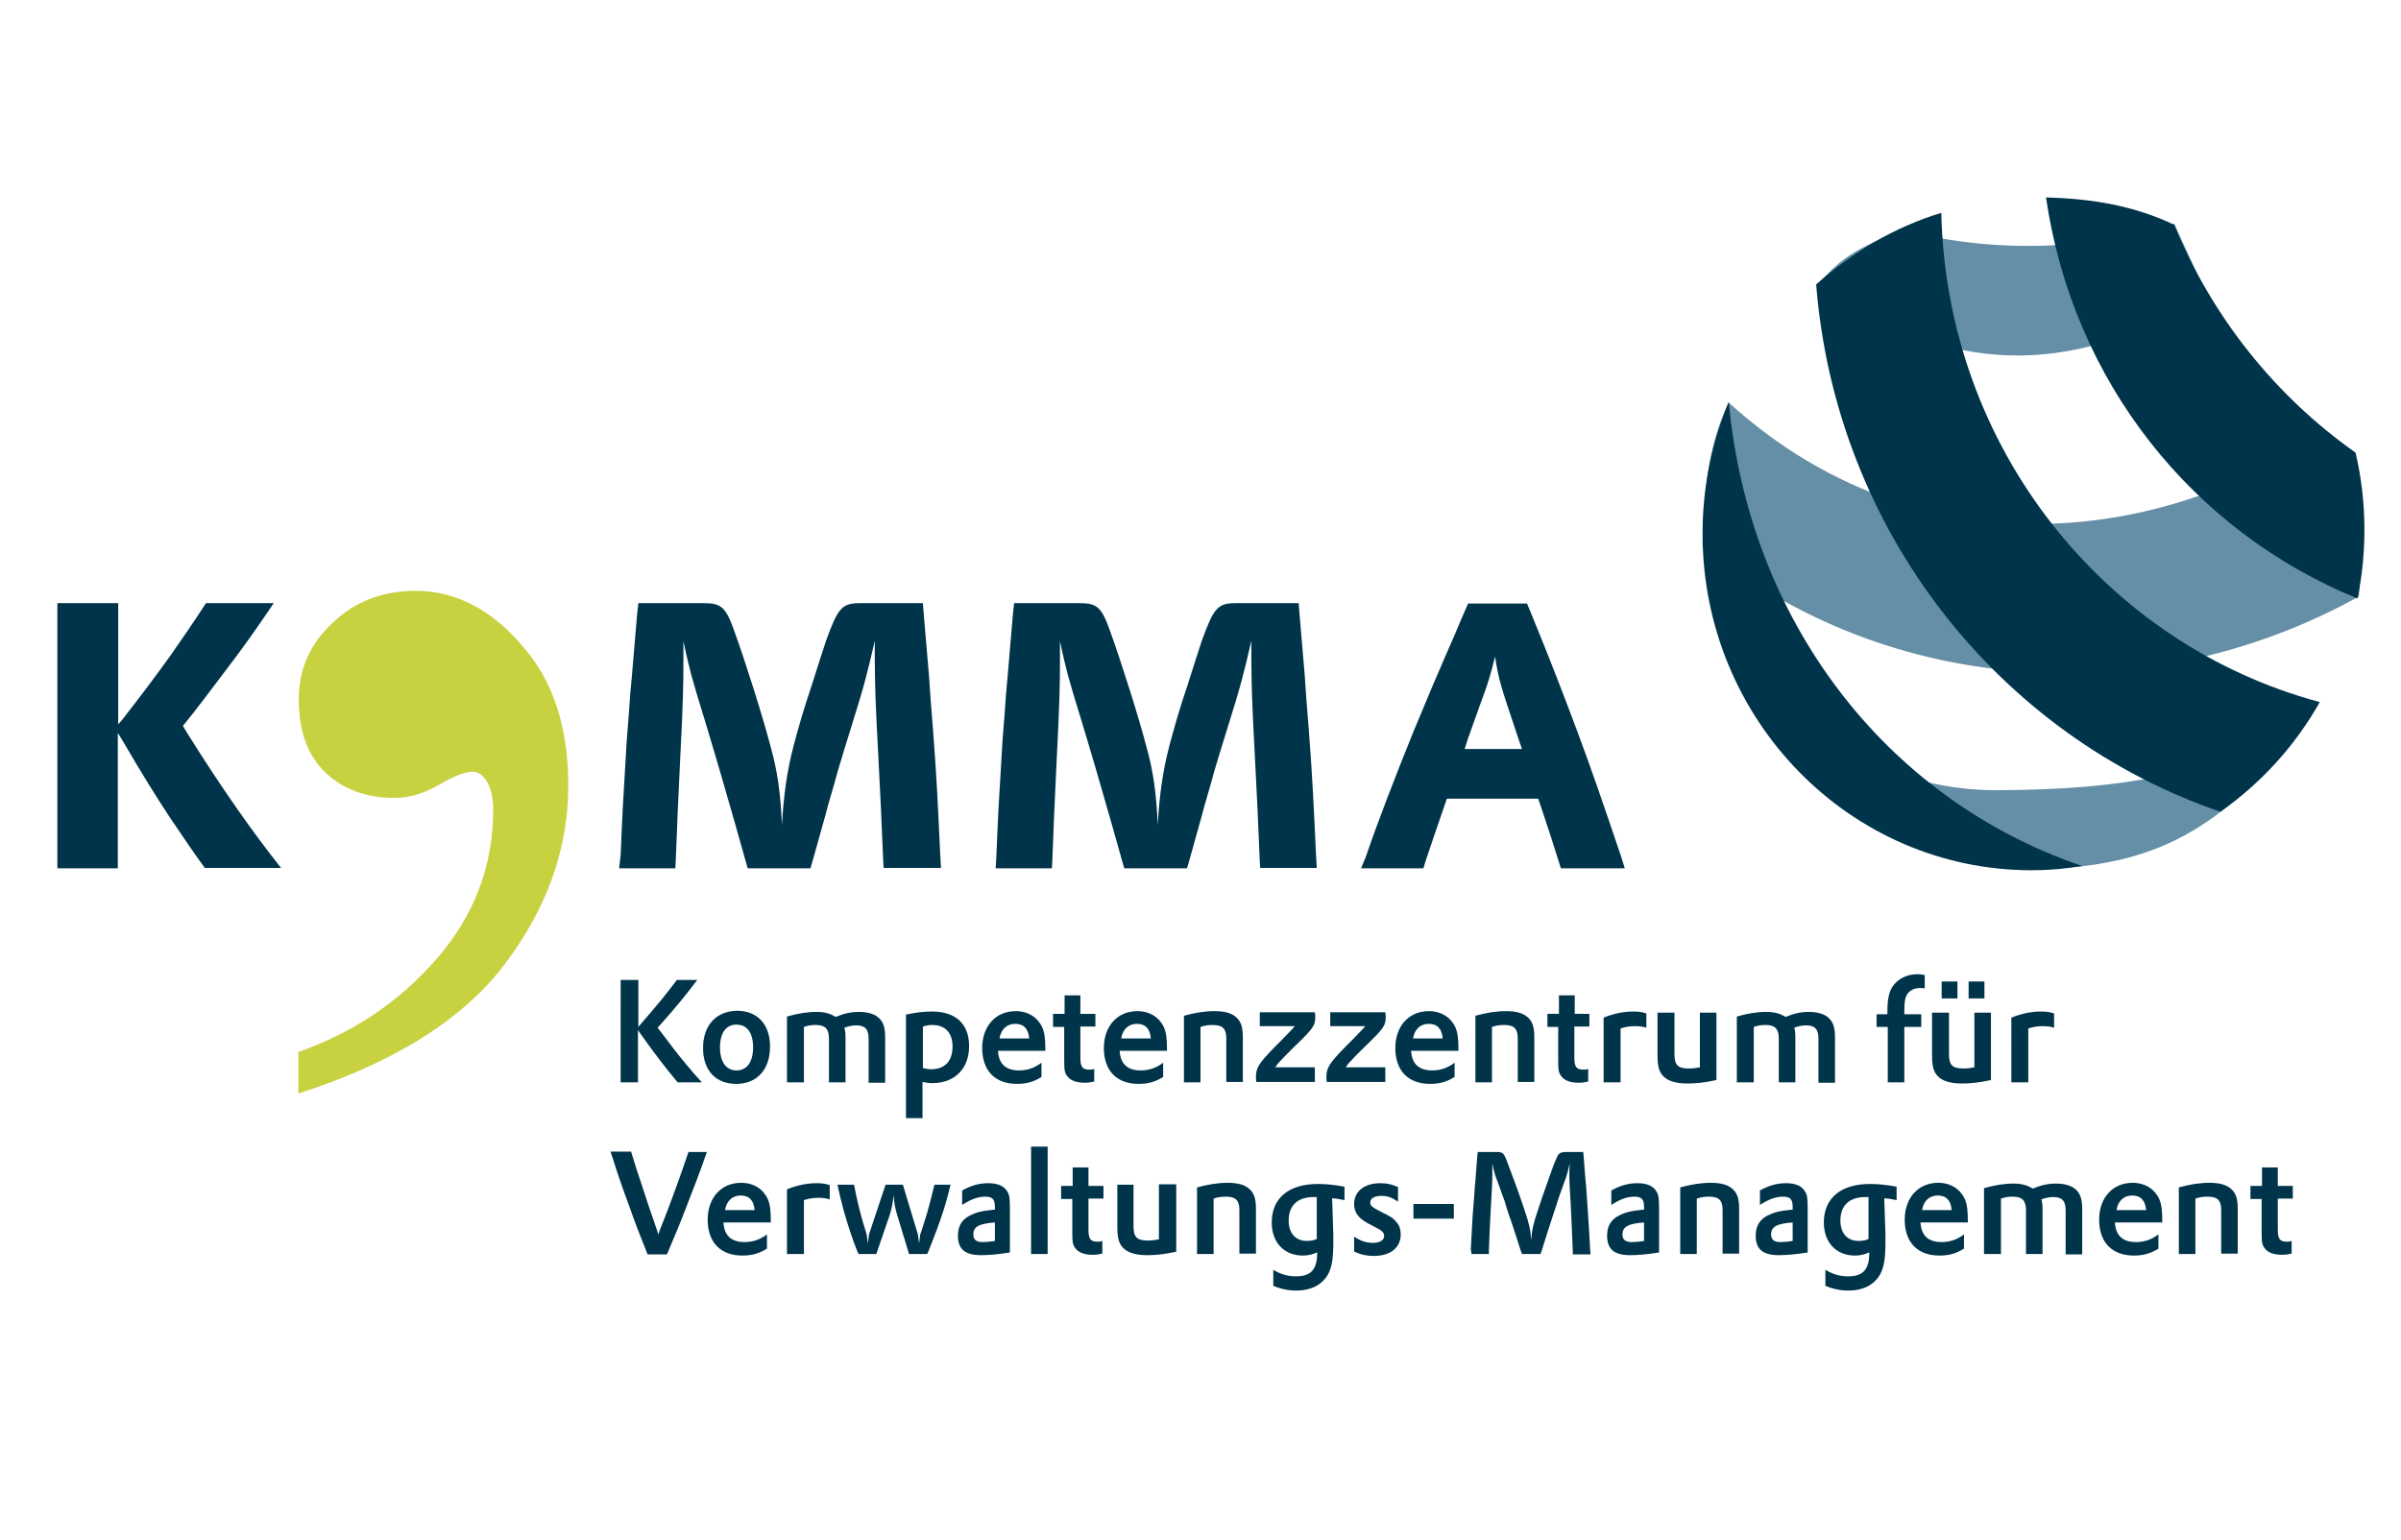 <?xml version="1.0" encoding="utf-8"?>
<!-- Generator: Adobe Illustrator 25.0.1, SVG Export Plug-In . SVG Version: 6.00 Build 0)  -->
<svg version="1.1" id="Ebene_1" xmlns="http://www.w3.org/2000/svg" xmlns:xlink="http://www.w3.org/1999/xlink" x="0px" y="0px"
	 viewBox="0 0 623.6 400" style="enable-background:new 0 0 623.6 400;" xml:space="preserve">
<style type="text/css">
	.st0{fill:#658FA6;}
	.st1{fill:#00344B;}
	.st2{fill:#C8D140;}
</style>
<path class="st0" d="M573.4,77.2c-37.7,21.4-66.7,19.9-101.5-2.9c7.1-8.8,12.2-9.9,21.6-14.8c22.7,6.3,49,5.8,71.2-1.4"/>
<path class="st0" d="M602.4,182.6c-19.9,28.3-37.1,39.8-62.1,42.5c-30.7,3.2-71.4-19.2-86.4-44.2c19.9,12.2,39.6,24.4,64.4,24.4
	C550.1,205.2,579.7,201.6,602.4,182.6L602.4,182.6z"/>
<path class="st0" d="M449,104.6c44.8,40.7,105,40.2,153.6,8.7c3.8,12.5,11.9,28.7,10,41.7c-53.3,29.6-121,26.8-170.4-13.1
	C442.5,129.2,443.3,116.3,449,104.6L449,104.6z"/>
<path class="st1" d="M540.8,225c-4.3,0.7-8.6,1.1-13.1,1.1c-47.2,0-85.5-39.1-85.5-87.4c0-12.2,2.4-23.7,6.8-34.3
	C454.2,160.7,489.2,207.4,540.8,225L540.8,225z"/>
<path class="st1" d="M504.2,55.3c1.4,61.2,42.7,112.2,98.3,127.1c-6.4,11.4-15.3,21.1-25.8,28.5c-57.5-19.7-99.9-72.9-105-137
	C481,65.6,492,59,504.2,55.3L504.2,55.3z"/>
<path class="st1" d="M611.8,117.6c1.5,6.4,2.3,13.1,2.3,20c0,6.1-0.6,12.1-1.8,17.9c-42.8-17.5-73.9-56.2-80.9-104.2
	c12.1,0.3,23,2.2,33.3,7.1C574.6,82.5,591.1,103,611.8,117.6L611.8,117.6z"/>
<path class="st2" d="M77.5,284.1v-10.8c14.3-5,26.3-13.1,36-24.3c9.7-11.2,14.6-24.1,14.6-38.7c0-3.1-0.6-5.5-1.6-7.2
	c-1.1-1.8-2.3-2.6-3.8-2.6c-1.9,0-4.8,1.1-8.7,3.4c-3.8,2.2-7.6,3.4-11.5,3.4c-7.4,0-13.4-2.2-18.1-6.7c-4.6-4.5-6.8-10.8-6.8-19
	c0-7.7,2.9-14.3,8.7-19.7c5.8-5.6,13-8.4,21.6-8.4c10.3,0,19.5,4.7,27.5,14c8.2,9.1,12.2,21.3,12.2,36.6c0,16.4-5.5,31.8-16.5,46.4
	C120.3,264.8,102.4,276.1,77.5,284.1"/>
<path class="st1" d="M160.8,225.6h14.6l0.1-1.7c0.3-8.4,0.6-15.2,1.2-27.6c0.7-13.2,0.8-19.3,0.8-24.2c0-1.9,0-3,0-5.5
	c0.8,3.9,1.5,6.5,2,8.6c0.6,2,1.3,4.5,1.5,5.2l2.8,9.2c1.1,3.8,2.4,7.9,4.5,15.3c1.9,6.5,3.7,12.9,5.1,17.9l0.8,2.8h16.3l0.8-2.8
	l3.1-11.1c0.8-3.2,2-6.9,3.2-11.4c1.3-4.3,2.4-8,3.3-10.8c3.7-11.8,4.3-14.4,6.3-23c0,2.1,0,3.5,0,4.8c0,3.7,0.1,6.5,0.2,10.1
	c0.1,3.1,0.4,9.3,0.7,14.7l0.7,13.9l0.6,13.8l0.1,1.7h14.9l-0.2-3.4c-0.6-13-0.9-19.8-1.9-32.9c-0.5-6-0.8-10-1-13.4l-1.4-16.5
	l-0.2-2.6h-16.2c-4.8,0-5.8,1.1-8.9,9.6c-0.6,1.8-1.9,5.8-3.7,11.5c-2.1,6.2-3.7,11.8-4.8,16c-1.7,6.5-2.6,13-3,20.5
	c-0.4-8.3-1.1-13.7-3-20.5c-1.9-7.3-6.4-21.6-9.4-29.9c-2.2-6.2-3.4-7.2-7.9-7.2h-17l-0.3,2.6l-1.4,16.5c-0.3,2.9-0.5,5.4-0.8,10
	c-0.4,4.5-0.7,8.9-0.9,13c-0.5,7.9-0.8,13.1-1.2,23.3L160.8,225.6L160.8,225.6z M258.6,225.6h14.6l0.1-1.7
	c0.3-8.4,0.6-15.2,1.2-27.6c0.7-13.2,0.8-19.3,0.8-24.2c0-1.9,0-3,0-5.5c0.8,3.9,1.5,6.5,2,8.6c0.6,2,1.3,4.5,1.5,5.2l2.8,9.2
	c1.1,3.8,2.4,7.9,4.5,15.3c1.9,6.5,3.7,12.9,5.1,17.9l0.8,2.8h16.3l0.8-2.8l3.1-11.1c0.8-3.2,2-6.9,3.2-11.4c1.3-4.3,2.4-8,3.3-10.8
	c3.7-11.8,4.3-14.4,6.3-23c0,2.1,0,3.5,0,4.8c0,3.7,0.1,6.5,0.2,10.1c0.1,3.1,0.4,9.3,0.7,14.7l0.7,13.9l0.6,13.8l0.1,1.7H342
	l-0.2-3.4c-0.6-13-0.9-19.8-1.9-32.9c-0.5-6-0.8-10-1-13.4l-1.4-16.5l-0.2-2.6h-16.2c-4.8,0-5.8,1.1-8.9,9.6
	c-0.6,1.8-1.9,5.8-3.7,11.5c-2.1,6.2-3.7,11.8-4.8,16c-1.7,6.5-2.6,13-3,20.5c-0.4-8.3-1.1-13.7-3-20.5c-1.9-7.3-6.4-21.6-9.4-29.9
	c-2.2-6.2-3.4-7.2-7.9-7.2h-17l-0.3,2.6l-1.4,16.5c-0.3,2.9-0.5,5.4-0.8,10c-0.4,4.5-0.7,8.9-0.9,13c-0.5,7.9-0.8,13.1-1.2,23.3
	L258.6,225.6L258.6,225.6z M353.5,225.6h16.2l0.5-1.7c1.5-4.5,3-8.9,5-14.7l0.6-1.7h23.7l0.5,1.4c2.2,6.6,3.7,11.2,4.9,15.1l0.5,1.6
	H422l-1-3.2c-4.7-13.9-7.4-21.8-11.3-32.3c-4-10.6-6.4-17-12.1-30.9l-1-2.4h-15.3l-1,2.3l-1.3,3l-1.3,3.1c-2.5,5.7-3.2,7.3-3.9,9
	c-2.1,4.7-4.1,9.8-6.5,15.4c-5.3,13.1-9.6,24.3-12.6,33.1L353.5,225.6L353.5,225.6z M380.4,194.6l0.9-2.8l3-8.4
	c2.4-6.4,2.8-8,4-12.8c1,6.2,1.2,6.8,6.2,21.7l0.8,2.3H380.4L380.4,194.6z"/>
<path class="st1" d="M14.9,225.6h15.7v-35.2l1.4,2.3c4.7,8.1,8.7,14.5,12.2,19.8c3.6,5.3,6.2,9.2,9,13H73
	c-7.3-9.2-15.2-20.4-24.1-34.6l-1.4-2.3c3.6-4.4,6.1-7.8,10.5-13.6c5.5-7.2,8.5-11.5,13.1-18.3H53.5c-3.5,5.4-5.7,8.5-9,13.3
	c-4,5.6-8.1,11-12.6,16.8l-1.2,1.4v-31.5H14.9V225.6L14.9,225.6z"/>
<path class="st1" d="M158.6,299.3l0.4,1.2c1.5,4.7,2.5,7.7,4.3,12.5c1.6,4.6,2.7,7.4,4.5,11.9l0.4,1h5l0.4-0.9
	c1.9-4.5,3.3-7.8,4.8-11.8c1.8-4.6,3.5-9,4.8-12.8l0.4-1.1h-4.8l-0.2,0.6c-1.3,3.9-3.6,10.4-5.7,15.8l-1.5,3.8l-0.4,1.2l-0.4-1.2
	l-1.3-3.8c-0.7-1.9-1.7-5.1-2.6-7.8c-1-2.9-1.6-4.8-2.6-8.1l-0.2-0.6H158.6L158.6,299.3z M200.2,317.5
	C200.2,317.5,200.2,317.5,200.2,317.5c0-3.1-0.2-4.6-0.8-6c-1.2-2.6-3.7-4.2-6.9-4.2c-5.2,0-8.7,3.9-8.7,9.6c0,5.8,3.3,9.3,9,9.3
	c2.5,0,4.3-0.5,6.4-1.8v-3.7c-1.7,1.3-3.6,2-5.8,2c-3.5,0-5.3-1.7-5.5-5.1H200.2L200.2,317.5z M188.3,314.4c0.4-2.4,1.9-3.8,4.1-3.8
	c2.2,0,3.4,1.3,3.6,3.8H188.3L188.3,314.4z M204.5,325.8h4.3v-14c1.2-0.4,2.4-0.6,3.7-0.6c1.1,0,2,0.1,3,0.4v-3.7
	c-1.2-0.4-2.1-0.5-3.5-0.5c-2.5,0-5.2,0.6-7.6,1.6V325.8L204.5,325.8z M217.5,307.7c0.5,2.5,1,4.4,1.6,6.7c1,3.6,2.3,7.6,3.6,10.8
	l0.3,0.6h4.6l3.5-10.2c0.5-1.6,0.8-3.2,1-5.1c0.1,1.9,0.4,3.5,0.9,5.1l3.1,10.2h4.7l0.3-0.6c2.9-7.3,4.4-11.6,5.6-16.7l0.2-0.7h-4.2
	l-0.1,0.4c-0.7,2.9-1.1,4.4-1.8,6.9c-0.5,1.8-1.2,3.8-1.6,5.1l-0.2,0.5l-0.3,2.4l-0.3-2.4l-3.9-12.9H230l-4.3,12.9l-0.3,2.4
	l-0.3-2.4c-0.3-1-0.5-1.6-1.1-3.6c-1-3.6-1.5-5.8-2.1-8.9l-0.1-0.4H217.5L217.5,307.7z M250,313c2.1-1.4,4-2.1,5.9-2.1
	s2.5,0.7,2.5,2.7v0.7l-0.4,0c-3.1,0.3-4.5,0.7-6.1,1.5c-2,1-3.1,2.7-3.1,5.2c0,3.6,1.9,5.1,6,5.1c2,0,4.4-0.2,7.5-0.7V314
	c0-2.4-0.1-3.5-0.6-4.3c-0.8-1.5-2.4-2.3-5-2.3c-2.4,0-4.5,0.6-6.8,1.9V313L250,313z M258.5,322.4c-1.2,0.2-2.3,0.3-3.3,0.3
	c-1.6,0-2.4-0.6-2.4-2c0-2,1.5-2.8,5.6-3.1V322.4L258.5,322.4z M267.8,325.8h4.3v-27.9h-4.3V325.8L267.8,325.8z M275.7,311.5h2.8
	v8.4c0,2.8,0.1,3.5,0.8,4.4c0.8,1.1,2.3,1.7,4.5,1.7c0.9,0,1.6-0.1,2.5-0.3v-3.3c-0.5,0.2-0.8,0.2-1.2,0.2c-1.9,0-2.4-0.7-2.4-3.2
	v-8h3.9v-3.3h-3.9v-4.8h-4.1v4.8h-3V311.5L275.7,311.5z M290.2,307.7v11c0,3,0.4,4.5,1.7,5.7c1.2,1.1,3.2,1.7,6,1.7
	c2.3,0,4.4-0.2,7.6-0.9v-17.5H301V322c-1.1,0.2-1.9,0.3-2.9,0.3c-2.8,0-3.7-0.9-3.7-3.7v-10.8H290.2L290.2,307.7z M310.9,325.8h4.3
	v-14.4c1.2-0.4,2.1-0.5,3.2-0.5c2.6,0,3.5,1,3.5,3.5v11.3h4.3v-11.6c0-2.5-0.4-3.8-1.4-4.9c-1.2-1.3-3.1-1.9-5.9-1.9
	c-2.6,0-5.1,0.4-8,1.2V325.8L310.9,325.8z M330.8,334.1c1.9,0.8,3.9,1.2,5.9,1.2c3.7,0,6.5-1.4,8.1-4c1.1-1.9,1.5-4.1,1.5-8.9
	c0-1.1,0-2.6-0.1-4.5l-0.1-3.4l-0.1-2.6v-0.6c1.2,0.1,1.7,0.2,3.2,0.5v-3.5c-2.8-0.5-4.9-0.7-6.9-0.7c-7.6,0-12,3.7-12,10
	c0,5.2,3.2,8.6,8.1,8.6c1.4,0,2.5-0.3,3.6-0.8c0.1,0,0.1,0.1,0.1,0.1c0,4.3-1.6,6.1-5.5,6.1c-2.1,0-3.9-0.5-5.9-1.7V334.1
	L330.8,334.1z M342,311.1v0.5l0,2.2l0,3.2c0,1.2,0,2,0,2.6l0,1.8v0.5c-0.9,0.4-1.7,0.5-2.6,0.5c-2.9,0-4.7-2-4.7-5.3
	c0-3.9,2.3-6.1,6.5-6.1c0.1,0,0.2,0,0.4,0H342L342,311.1z M351.8,325.2c1.7,0.8,3.2,1.1,5,1.1c4.3,0,7-2.1,7-5.6
	c0-1.3-0.4-2.5-1.2-3.3c-0.7-0.9-1.5-1.4-3.6-2.4c-2.7-1.4-3.1-1.7-3.1-2.6c0-1.1,1.1-1.7,2.9-1.7c1.6,0,2.7,0.4,4.3,1.5v-3.8
	c-1.6-0.7-2.9-1-4.6-1c-4.1,0-6.8,2.1-6.8,5.4c0,2.3,1.2,3.9,4.3,5.4l1.7,0.9c1.2,0.6,1.8,1.2,1.8,2c0,1.1-1.1,1.8-2.9,1.8
	c-1.7,0-3-0.4-4.9-1.6V325.2L351.8,325.2z M367.1,316.6h10.5v-3.8h-10.5V316.6L367.1,316.6z M382.2,325.8h4.5l0-0.7
	c0.2-6,0.5-11.2,0.8-16.6c0.1-1.9,0.1-2.8,0.1-3.6c0-0.6,0-1.5,0-2.6c0.5,2.4,0.7,3,1.4,4.8l1.4,3.9c0.3,0.7,0.5,1.3,0.9,2.8
	c0.4,1.2,0.8,2.5,1.3,3.8c0.8,2.3,1.4,4.4,2.3,7.1l0.4,1.1h4.8l0.4-1.1c1.2-4,2.3-7.3,3.5-10.9c0.5-1.5,0.7-2.1,0.9-2.8l1.4-3.9
	c0.7-1.8,0.8-2.4,1.4-4.8c-0.1,1.2-0.1,2-0.1,2.6c0,0.8,0,1.8,0.1,3.7c0.4,6.1,0.5,10,0.8,16.6l0,0.7h4.6l-0.1-1.3
	c-0.2-4-0.4-7-0.7-11.4c-0.2-2.7-0.3-4.9-0.5-6.5l-0.5-6.4l-0.1-1h-4.7c-0.9,0-1.6,0.3-1.9,0.9c-0.2,0.4-0.5,1-1.1,2.5
	c-0.3,0.8-0.9,2.5-1.7,4.8c-0.9,2.5-1.8,5.1-2.4,7c-1.2,3.6-1.5,4.9-1.7,7.7c-0.2-2.8-0.5-4.1-1.7-7.7c-1.1-3.4-3.4-9.7-4.6-12.8
	c-0.8-2.1-1.1-2.4-2.6-2.4h-5l-0.1,1l-0.5,6.4c-0.1,1.1-0.2,2.1-0.3,3.9c-0.1,1.7-0.3,3.4-0.4,5c-0.2,3.2-0.3,5.7-0.5,9L382.2,325.8
	L382.2,325.8z M418.6,313c2.1-1.4,4-2.1,5.9-2.1c1.9,0,2.5,0.7,2.5,2.7v0.7l-0.4,0c-3.1,0.3-4.5,0.7-6.1,1.5c-2,1-3.1,2.7-3.1,5.2
	c0,3.6,1.9,5.1,6,5.1c2,0,4.4-0.2,7.5-0.7V314c0-2.4-0.1-3.5-0.6-4.3c-0.8-1.5-2.4-2.3-5-2.3c-2.4,0-4.5,0.6-6.8,1.9V313L418.6,313z
	 M427.1,322.4c-1.2,0.2-2.3,0.3-3.3,0.3c-1.6,0-2.4-0.6-2.4-2c0-2,1.5-2.8,5.6-3.1V322.4L427.1,322.4z M436.4,325.8h4.3v-14.4
	c1.2-0.4,2.1-0.5,3.2-0.5c2.6,0,3.5,1,3.5,3.5v11.3h4.3v-11.6c0-2.5-0.4-3.8-1.4-4.9c-1.2-1.3-3.1-1.9-5.9-1.9c-2.6,0-5.1,0.4-8,1.2
	V325.8L436.4,325.8z M457.2,313c2.1-1.4,4-2.1,5.9-2.1c1.9,0,2.5,0.7,2.5,2.7v0.7l-0.4,0c-3.1,0.3-4.5,0.7-6.1,1.5
	c-2,1-3.1,2.7-3.1,5.2c0,3.6,1.9,5.1,6,5.1c2,0,4.4-0.2,7.5-0.7V314c0-2.4-0.1-3.5-0.6-4.3c-0.8-1.5-2.4-2.3-5-2.3
	c-2.4,0-4.5,0.6-6.8,1.9V313L457.2,313z M465.7,322.4c-1.2,0.2-2.3,0.3-3.3,0.3c-1.6,0-2.4-0.6-2.4-2c0-2,1.5-2.8,5.6-3.1V322.4
	L465.7,322.4z M474.2,334.1c1.9,0.8,3.9,1.2,5.9,1.2c3.7,0,6.5-1.4,8.1-4c1.1-1.9,1.5-4.1,1.5-8.9c0-1.1,0-2.6-0.1-4.5l-0.1-3.4
	l-0.1-2.6v-0.6c1.2,0.1,1.7,0.2,3.2,0.5v-3.5c-2.8-0.5-4.9-0.7-6.9-0.7c-7.6,0-12,3.7-12,10c0,5.2,3.2,8.6,8.1,8.6
	c1.4,0,2.5-0.3,3.6-0.8c0.1,0,0.1,0.1,0.1,0.1c0,4.3-1.6,6.1-5.5,6.1c-2.1,0-3.9-0.5-5.9-1.7V334.1L474.2,334.1z M485.3,311.1v0.5
	l0,2.2l0,3.2c0,1.2,0,2,0,2.6l0,1.8v0.5c-0.9,0.4-1.7,0.5-2.6,0.5c-2.9,0-4.7-2-4.7-5.3c0-3.9,2.3-6.1,6.5-6.1c0.1,0,0.2,0,0.4,0
	H485.3L485.3,311.1z M511.1,317.5C511.1,317.5,511.1,317.5,511.1,317.5c0-3.1-0.2-4.6-0.8-6c-1.2-2.6-3.7-4.2-6.9-4.2
	c-5.2,0-8.7,3.9-8.7,9.6c0,5.8,3.3,9.3,9,9.3c2.5,0,4.3-0.5,6.4-1.8v-3.7c-1.7,1.3-3.6,2-5.8,2c-3.5,0-5.3-1.7-5.5-5.1H511.1
	L511.1,317.5z M499.2,314.4c0.4-2.4,1.9-3.8,4.1-3.8c2.2,0,3.4,1.3,3.6,3.8H499.2L499.2,314.4z M515.4,325.8h4.3v-14.4
	c1.2-0.4,2-0.5,3.1-0.5c2.4,0,3.4,1,3.4,3.5v11.4h4.3v-11.6c0-1.3-0.1-1.9-0.3-2.6c1.2-0.4,2-0.6,3.1-0.6c2.3,0,3.2,1,3.2,3.5v11.4
	h4.3v-11.7c0-2.5-0.4-3.8-1.4-4.9c-1.1-1.2-3-1.8-5.4-1.8c-2.1,0-3.9,0.4-6,1.3c-1.6-0.9-2.9-1.3-5-1.3c-2.5,0-4.9,0.4-7.7,1.2
	V325.8L515.4,325.8z M561.6,317.5C561.6,317.5,561.6,317.5,561.6,317.5c0-3.1-0.2-4.6-0.8-6c-1.2-2.6-3.7-4.2-6.9-4.2
	c-5.2,0-8.7,3.9-8.7,9.6c0,5.8,3.3,9.3,9,9.3c2.5,0,4.3-0.5,6.4-1.8v-3.7c-1.7,1.3-3.6,2-5.8,2c-3.5,0-5.3-1.7-5.5-5.1H561.6
	L561.6,317.5z M549.7,314.4c0.4-2.4,1.9-3.8,4.1-3.8c2.2,0,3.4,1.3,3.6,3.8H549.7L549.7,314.4z M565.9,325.8h4.3v-14.4
	c1.2-0.4,2.1-0.5,3.2-0.5c2.6,0,3.5,1,3.5,3.5v11.3h4.3v-11.6c0-2.5-0.4-3.8-1.4-4.9c-1.2-1.3-3.1-1.9-5.9-1.9c-2.6,0-5.1,0.4-8,1.2
	V325.8L565.9,325.8z M584.6,311.5h2.8v8.4c0,2.8,0.1,3.5,0.8,4.4c0.8,1.1,2.3,1.7,4.5,1.7c0.9,0,1.6-0.1,2.5-0.3v-3.3
	c-0.5,0.2-0.8,0.2-1.2,0.2c-1.9,0-2.4-0.7-2.4-3.2v-8h3.9v-3.3h-3.9v-4.8h-4.1v4.8h-3V311.5L584.6,311.5z"/>
<path class="st1" d="M161.1,281.2h4.6v-13.6l0.6,0.9c3.6,5.1,6.6,9,9.7,12.7h6.3c-1.5-1.6-2.6-2.9-4.1-4.7c-2.1-2.5-4.4-5.5-6.7-8.6
	l-0.7-0.9l1-1.1c4-4.5,6.5-7.6,9.3-11.3h-5.3c-1.5,2-2.4,3.1-3.9,5c-1.8,2.2-3.7,4.4-5.6,6.6l-0.5,0.6v-12.2h-4.6V281.2L161.1,281.2
	z M182.6,272.3c0,5.8,3.3,9.3,8.6,9.3c5.4,0,8.8-3.7,8.8-9.7c0-5.8-3.3-9.3-8.6-9.3C186,262.7,182.6,266.4,182.6,272.3L182.6,272.3z
	 M187,272.1c0-3.8,1.6-5.9,4.3-5.9c2.7,0,4.3,2.1,4.3,5.9c0,3.8-1.6,6-4.3,6C188.6,278.1,187,275.9,187,272.1L187,272.1z
	 M204.5,281.2h4.3v-14.4c1.2-0.4,2-0.5,3.1-0.5c2.4,0,3.4,1,3.4,3.5v11.4h4.3v-11.6c0-1.3-0.1-1.9-0.3-2.6c1.2-0.4,2-0.6,3.1-0.6
	c2.3,0,3.2,1,3.2,3.5v11.4h4.3v-11.7c0-2.5-0.4-3.8-1.4-4.9c-1.1-1.2-3-1.8-5.4-1.8c-2.1,0-3.9,0.4-6,1.3c-1.6-0.9-2.9-1.3-5-1.3
	c-2.5,0-4.9,0.4-7.7,1.2V281.2L204.5,281.2z M235.3,290.5h4.3v-9.4c0.9,0.2,1.7,0.3,2.6,0.3c5.8,0,9.5-3.8,9.5-9.6
	c0-5.8-3.5-9-9.6-9c-2.1,0-4,0.2-6.8,0.8V290.5L235.3,290.5z M239.7,266.7c1-0.3,1.6-0.4,2.4-0.4c3.4,0,5.3,2,5.3,5.6
	c0,3.8-2,5.9-5.6,5.9c-0.7,0-1.2-0.1-2.1-0.3V266.7L239.7,266.7z M271.5,272.9C271.5,272.9,271.5,272.9,271.5,272.9
	c0-3.1-0.2-4.6-0.8-6c-1.2-2.6-3.7-4.2-6.9-4.2c-5.2,0-8.7,3.9-8.7,9.6c0,5.8,3.3,9.3,9,9.3c2.5,0,4.3-0.5,6.4-1.8v-3.7
	c-1.7,1.3-3.6,2-5.8,2c-3.5,0-5.3-1.7-5.5-5.1H271.5L271.5,272.9z M259.6,269.8c0.4-2.4,1.9-3.8,4.1-3.8c2.2,0,3.4,1.3,3.6,3.8
	H259.6L259.6,269.8z M273.6,266.8h2.8v8.4c0,2.8,0.1,3.5,0.8,4.4c0.8,1.1,2.3,1.7,4.5,1.7c0.9,0,1.6-0.1,2.5-0.3v-3.3
	c-0.5,0.2-0.8,0.2-1.2,0.2c-1.9,0-2.4-0.7-2.4-3.2v-8h3.9v-3.3h-3.9v-4.8h-4.1v4.8h-3V266.8L273.6,266.8z M303.1,272.9
	C303.1,272.9,303.1,272.9,303.1,272.9c0-3.1-0.2-4.6-0.8-6c-1.2-2.6-3.7-4.2-6.9-4.2c-5.2,0-8.7,3.9-8.7,9.6c0,5.8,3.3,9.3,9,9.3
	c2.5,0,4.3-0.5,6.4-1.8v-3.7c-1.7,1.3-3.6,2-5.8,2c-3.5,0-5.3-1.7-5.5-5.1H303.1L303.1,272.9z M291.2,269.8c0.4-2.4,1.9-3.8,4.1-3.8
	c2.2,0,3.4,1.3,3.6,3.8H291.2L291.2,269.8z M307.5,281.2h4.3v-14.4c1.2-0.4,2.1-0.5,3.2-0.5c2.6,0,3.5,1,3.5,3.5v11.3h4.3v-11.6
	c0-2.5-0.4-3.8-1.4-4.9c-1.2-1.3-3.1-1.9-5.9-1.9c-2.6,0-5.1,0.4-8,1.2V281.2L307.5,281.2z M327.3,266.6h9c-0.3,0.3-0.4,0.5-0.7,0.8
	c-0.7,0.7-1.8,1.9-2.7,2.8l-1.8,1.8c-4.1,4.2-4.9,5.4-4.9,7.8c0,0.4,0,0.7,0.1,1.3h15.2v-3.8h-10.3c0.4-0.5,0.5-0.8,1.1-1.4
	c0.8-0.9,1.8-1.9,3.7-3.8c5-4.8,5.6-5.6,5.6-7.8c0-0.4,0-0.7-0.1-1.3h-14.3V266.6L327.3,266.6z M345.6,266.6h9
	c-0.3,0.3-0.4,0.5-0.7,0.8c-0.7,0.7-1.8,1.9-2.7,2.8l-1.8,1.8c-4.1,4.2-4.9,5.4-4.9,7.8c0,0.4,0,0.7,0.1,1.3h15.2v-3.8h-10.3
	c0.4-0.5,0.5-0.8,1.1-1.4c0.8-0.9,1.8-1.9,3.7-3.8c5-4.8,5.6-5.6,5.6-7.8c0-0.4,0-0.7-0.1-1.3h-14.3V266.6L345.6,266.6z
	 M378.8,272.9C378.8,272.9,378.8,272.9,378.8,272.9c0-3.1-0.2-4.6-0.8-6c-1.2-2.6-3.7-4.2-6.9-4.2c-5.2,0-8.7,3.9-8.7,9.6
	c0,5.8,3.3,9.3,9,9.3c2.5,0,4.3-0.5,6.4-1.8v-3.7c-1.7,1.3-3.6,2-5.8,2c-3.5,0-5.3-1.7-5.5-5.1H378.8L378.8,272.9z M367,269.8
	c0.4-2.4,1.9-3.8,4.1-3.8c2.2,0,3.4,1.3,3.6,3.8H367L367,269.8z M383.2,281.2h4.3v-14.4c1.2-0.4,2.1-0.5,3.2-0.5
	c2.6,0,3.5,1,3.5,3.5v11.3h4.3v-11.6c0-2.5-0.4-3.8-1.4-4.9c-1.2-1.3-3.1-1.9-5.9-1.9c-2.6,0-5.1,0.4-8,1.2V281.2L383.2,281.2z
	 M401.9,266.8h2.8v8.4c0,2.8,0.1,3.5,0.8,4.4c0.8,1.1,2.3,1.7,4.5,1.7c0.9,0,1.6-0.1,2.5-0.3v-3.3c-0.5,0.2-0.8,0.2-1.2,0.2
	c-1.9,0-2.4-0.7-2.4-3.2v-8h3.9v-3.3H409v-4.8h-4.1v4.8h-3V266.8L401.9,266.8z M416.6,281.2h4.3v-14c1.2-0.4,2.4-0.6,3.7-0.6
	c1.1,0,2,0.1,3,0.4v-3.7c-1.2-0.4-2.1-0.5-3.5-0.5c-2.5,0-5.2,0.6-7.6,1.6V281.2L416.6,281.2z M430.5,263.1v11c0,3,0.4,4.5,1.7,5.7
	c1.2,1.1,3.2,1.7,6,1.7c2.3,0,4.4-0.2,7.6-0.9v-17.5h-4.3v14.2c-1.1,0.2-1.9,0.3-2.9,0.3c-2.8,0-3.7-0.9-3.7-3.7v-10.8H430.5
	L430.5,263.1z M451.2,281.2h4.3v-14.4c1.2-0.4,2-0.5,3.1-0.5c2.4,0,3.4,1,3.4,3.5v11.4h4.3v-11.6c0-1.3-0.1-1.9-0.3-2.6
	c1.2-0.4,2-0.6,3.1-0.6c2.3,0,3.2,1,3.2,3.5v11.4h4.3v-11.7c0-2.5-0.4-3.8-1.4-4.9c-1.1-1.2-3-1.8-5.4-1.8c-2.1,0-3.9,0.4-6,1.3
	c-1.6-0.9-2.9-1.3-5-1.3c-2.5,0-4.9,0.4-7.7,1.2V281.2L451.2,281.2z M487.5,266.8h2.8v14.4h4.3v-14.4h4.4v-3.3h-4.4v-0.6
	c0-2.7,0.2-3.9,0.9-4.8c0.7-0.9,1.8-1.4,3.1-1.4c0.4,0,0.8,0,1.3,0.1v-3.5c-0.8-0.1-1.2-0.2-1.8-0.2c-2.2,0-4.1,0.7-5.5,2
	c-1.8,1.6-2.4,3.8-2.4,7.8v0.6h-2.8V266.8L487.5,266.8z M504.3,259.4h4.1V255h-4.1V259.4L504.3,259.4z M511.3,259.4h4.1V255h-4.1
	V259.4L511.3,259.4z M501.8,263.1v11c0,3,0.4,4.5,1.7,5.7c1.2,1.1,3.2,1.7,6,1.7c2.3,0,4.4-0.2,7.6-0.9v-17.5h-4.3v14.2
	c-1.1,0.2-1.9,0.3-2.9,0.3c-2.8,0-3.7-0.9-3.7-3.7v-10.8H501.8L501.8,263.1z M522.5,281.2h4.3v-14c1.2-0.4,2.4-0.6,3.7-0.6
	c1.1,0,2,0.1,3,0.4v-3.7c-1.2-0.4-2.1-0.5-3.5-0.5c-2.5,0-5.2,0.6-7.6,1.6V281.2L522.5,281.2z"/>
</svg>

